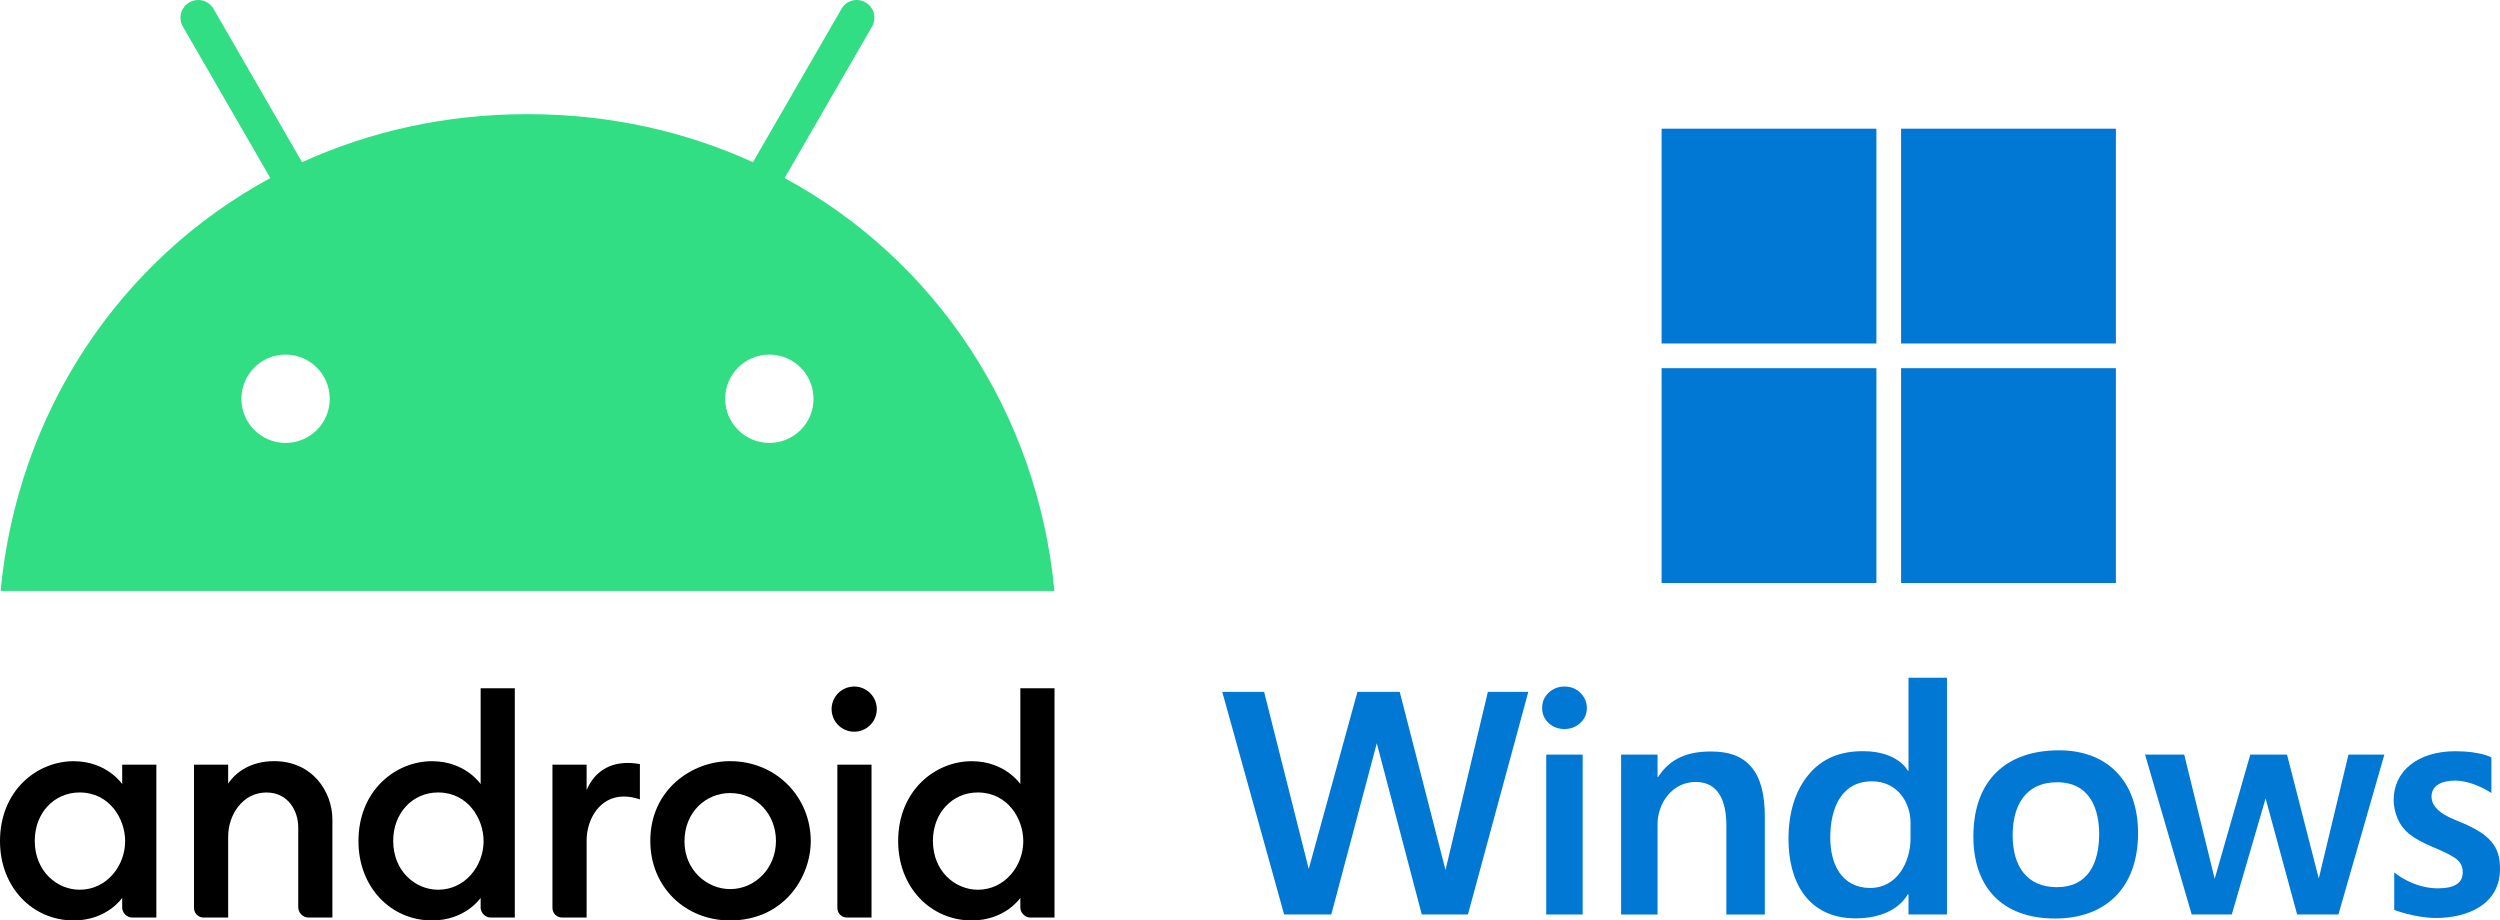 <?xml version="1.0" encoding="UTF-8"?><svg id="a" xmlns="http://www.w3.org/2000/svg" viewBox="0 0 907.999 334.31"><defs><style>.b{fill:none;}.c{fill:#32de84;}.d{fill:#0078d4;}</style></defs><path class="b" d="M159.112,287.823c-9.269,0-16.297,7.458-16.297,17.547,0,11.177,8.167,17.78,16.32,17.78,9.753,0,16.505-8.602,16.505-17.661,0-8.132-5.687-17.667-16.528-17.667Z"/><path class="b" d="M355.133,287.823c-9.269,0-16.297,7.458-16.297,17.547,0,11.177,8.167,17.78,16.32,17.78,9.753,0,16.505-8.602,16.505-17.661,0-8.132-5.687-17.667-16.528-17.667Z"/><path class="b" d="M265.18,288.038h0c-8.793,0-16.578,6.911-16.578,17.557,0,10.472,8.186,17.325,16.607,17.325,9.071,0,16.623-7.618,16.623-17.491,0-9.704-7.114-17.391-16.652-17.391Z"/><path class="b" d="M103.72,128.791c-8.833,0-16.041,7.167-16.041,16.041,0,8.833,7.167,16.041,16.041,16.041s16.083-7.208,16.041-16.041c0-8.833-7.167-16.041-16.041-16.041Z"/><path class="b" d="M28.922,287.823c-9.269,0-16.297,7.458-16.297,17.547,0,11.177,8.167,17.78,16.32,17.78,9.753,0,16.505-8.602,16.505-17.661,0-8.132-5.687-17.667-16.528-17.667Z"/><path class="b" d="M279.427,128.791c-8.833,0-16.041,7.167-16.041,16.041,0,8.833,7.167,16.041,16.041,16.041s16.083-7.208,16.041-16.041c0-8.833-7.167-16.041-16.041-16.041Z"/><path class="b" d="M747.13,284.124c-11.625,0-16.141,8.651-16.141,19.253,0,11.518,5.424,18.843,16.058,18.843,11.392,0,15.295-8.743,15.378-19.188h-0c0-8.955-3.174-18.909-15.295-18.909Z"/><path class="b" d="M679.875,283.779c-10.891,0-15.123,9.478-15.123,20.401,0,9.537,3.994,18.192,14.365,18.336,10.17,0,14.707-9.693,14.79-17.705v-6.037c0-7.019-4.511-14.994-14.031-14.994Z"/><polygon class="d" points="525.006 315.986 508.377 251.287 493.022 251.287 475.332 315.604 459.127 251.287 443.925 251.287 466.396 332.145 483.527 332.145 500.05 269.937 516.393 332.145 533.153 332.145 555.074 251.287 540.396 251.287 525.006 315.986"/><rect class="d" x="561.592" y="274.074" width="13.231" height="58.071"/><path class="d" d="M568.198,249.35c-2.218,0-4.13,.746-5.736,2.237-1.568,1.492-2.352,3.346-2.352,5.564,0,2.18,.784,3.996,2.352,5.45,1.568,1.453,3.48,2.18,5.736,2.18s4.168-.727,5.736-2.18c1.606-1.453,2.409-3.27,2.409-5.45v-0c0-2.142-.784-3.977-2.352-5.507-1.53-1.53-3.461-2.295-5.794-2.295Z"/><path class="d" d="M621.433,272.943c-8.358,0-14.752,2.395-19.181,9.217h-.231v-8.086h-13.231v58.071h13.231v-32.752c0-7.738,5.374-15.388,13.85-15.388,8.52,0,11.143,7.312,11.143,15.789v32.353l13.967-.003v-35.518c0-8.123-1.522-14.178-4.988-18.163-3.428-3.985-8.281-5.522-14.559-5.522Z"/><path class="d" d="M693.171,279.955h-.231s-3.479-7.13-16.294-7.13c-8.232,0-14.809,2.564-19.733,8.488-4.885,5.885-7.328,13.732-7.328,23.541,0,14.795,6.567,28.697,24.464,28.697,6.022,0,14.659-1.641,18.89-8.757h.231v7.35l13.966,.001v-86.004h-13.966v33.814Zm.735,24.856c-.083,8.012-4.62,17.705-14.79,17.705-10.371-.144-14.365-8.799-14.365-18.336,0-10.923,4.232-20.401,15.123-20.401,9.521,0,14.031,7.975,14.031,14.994v6.037Z"/><path class="d" d="M747.875,272.515c-19.082,0-31.147,10.717-31.147,31.32,0,18.009,10.069,29.769,29.714,29.769,18.065,0,30.094-10.903,30.094-31.031h-0c0-18.882-11.176-30.058-28.661-30.058Zm-.829,49.705c-10.634,0-16.058-7.326-16.058-18.843,0-10.602,4.516-19.253,16.141-19.253,12.12,0,15.295,9.954,15.295,18.909h0c-.083,10.444-3.986,19.188-15.378,19.188Z"/><polygon class="d" points="842.177 319.072 830.645 274.074 817.306 274.074 804.372 319.189 793.306 274.074 779.085 274.074 796.031 332.145 810.577 332.145 822.867 289.988 834.322 332.145 849.309 332.145 865.999 274.074 852.965 274.074 842.177 319.072"/><path class="d" d="M907.998,315.59c0-4.587-.971-7.295-3.205-9.984-2.235-2.689-6.226-5.035-11.681-7.232-3.746-1.515-10.019-4.013-9.985-9.135,.064-3.974,3.711-5.731,8.535-5.731,6.732,.041,13.211,4.519,13.211,4.519v-12.948s-3.951-2.236-13.068-2.236c-13.794,0-22.424,7.311-22.424,17.658,0,2.727,.643,4.975,1.514,7.021,.909,2.046,2.273,3.826,4.091,5.341,1.856,1.515,4.678,3.087,8.466,4.716,3.22,1.326,5.587,2.443,7.102,3.352,2.204,1.252,4.048,2.922,3.893,5.951,0,3.775-2.833,5.758-9.12,5.758-9.172-.071-15.739-5.793-15.739-5.793v13.63s7.554,2.922,15.14,2.922c11.648,0,23.268-4.994,23.268-17.808l-0,.001Z"/><rect class="d" x="603.491" y="46.741" width="78.016" height="78.016"/><rect class="d" x="690.475" y="46.741" width="78.016" height="78.016"/><rect class="d" x="603.491" y="133.725" width="78.016" height="78.016"/><rect class="d" x="690.475" y="133.725" width="78.016" height="78.016"/><path d="M44.378,284.777s-5.492-8.308-17.667-8.308h0c-13.169,0-26.711,10.553-26.711,29.025,0,16.887,11.906,28.814,26.711,28.814,12.221,0,17.667-8.203,17.667-8.203v3.575c0,1.69,1.598,3.575,3.575,3.575h8.834v-55.526h-12.409v7.046Zm-15.434,38.373c-8.153,0-16.32-6.603-16.32-17.78,0-10.089,7.028-17.547,16.297-17.547,10.841,0,16.528,9.534,16.528,17.667,0,9.058-6.752,17.661-16.505,17.661Z"/><path d="M99.606,276.451c-8.432,0-13.926,3.924-16.738,8.15v-6.871h-12.409v51.95c0,2.208,1.669,3.575,3.575,3.575h8.834v-29.445c0-7.747,5.184-15.976,13.891-15.976,8.069,0,11.558,6.916,11.558,12.61v29.025c0,1.893,1.525,3.786,3.786,3.786h8.623v-35.545c0-10.273-7.339-21.259-21.121-21.259Z"/><path d="M174.568,284.777s-5.492-8.308-17.667-8.308h0c-13.169,0-26.711,10.553-26.711,29.025,0,16.887,11.906,28.814,26.711,28.814,12.221,0,17.667-8.203,17.667-8.203v3.575c0,1.69,1.598,3.575,3.575,3.575h8.834v-83.288h-12.409v34.809Zm-15.434,38.373c-8.153,0-16.32-6.603-16.32-17.78,0-10.089,7.028-17.547,16.297-17.547,10.841,0,16.528,9.534,16.528,17.667,0,9.058-6.752,17.661-16.505,17.661Z"/><path d="M213.058,286.984v-9.254h-12.409v51.95c0,2.208,1.669,3.575,3.575,3.575h8.834v-27.982c0-7.747,4.754-15.976,13.461-15.976,3.224,0,5.889,1.052,5.889,1.052v-12.83s-2.134-.421-4.417-.421c-8.188,0-12.797,4.701-14.933,9.885Z"/><path d="M304.127,329.68c0,2.208,1.669,3.575,3.575,3.575h8.834v-55.525h-12.409v51.95Z"/><path d="M370.589,284.777s-5.492-8.308-17.667-8.308h0c-13.169,0-26.711,10.553-26.711,29.025,0,16.887,11.906,28.814,26.711,28.814,12.221,0,17.667-8.203,17.667-8.203v3.575c0,1.69,1.598,3.575,3.575,3.575h8.834v-83.288h-12.409v34.809Zm-15.434,38.373c-8.153,0-16.32-6.603-16.32-17.78,0-10.089,7.028-17.547,16.297-17.547,10.841,0,16.528,9.534,16.528,17.667,0,9.058-6.752,17.661-16.505,17.661Z"/><circle cx="310.245" cy="257.552" r="8.205" transform="translate(-37.249 53.021) rotate(-9.217)"/><path d="M265.135,276.45h0c-13.792,0-28.945,10.295-28.945,28.945,0,16.995,12.906,28.915,28.915,28.915,19.728,0,29.361-15.86,29.361-28.807,0-15.888-12.404-29.052-29.331-29.052Zm.073,46.47c-8.421,0-16.607-6.853-16.607-17.325,0-10.646,7.785-17.557,16.578-17.557h0c9.537,0,16.652,7.687,16.652,17.391,0,9.872-7.552,17.491-16.623,17.491Z"/><path class="c" d="M284.968,64.667h-.001l31.75-54.999c1.792-3.083,.708-7-2.333-8.792-3.042-1.792-7-.75-8.75,2.333l-32.166,55.708c-24.541-11.208-52.166-17.458-81.874-17.458s-57.333,6.25-81.874,17.458L77.554,3.21c-1.792-3.083-5.708-4.125-8.792-2.333-3.083,1.792-4.125,5.708-2.333,8.792l31.75,54.999C43.43,94.334,6.347,149.749,.222,214.623H382.967c-6.125-64.874-43.208-120.29-97.999-149.956ZM103.72,160.874c-8.875,0-16.041-7.208-16.041-16.041,0-8.875,7.208-16.041,16.041-16.041,8.875,0,16.041,7.208,16.041,16.041,.042,8.833-7.167,16.041-16.041,16.041Zm175.706,0c-8.875,0-16.041-7.208-16.041-16.041,0-8.875,7.208-16.041,16.041-16.041,8.875,0,16.041,7.208,16.041,16.041,.042,8.833-7.167,16.041-16.041,16.041Z"/></svg>